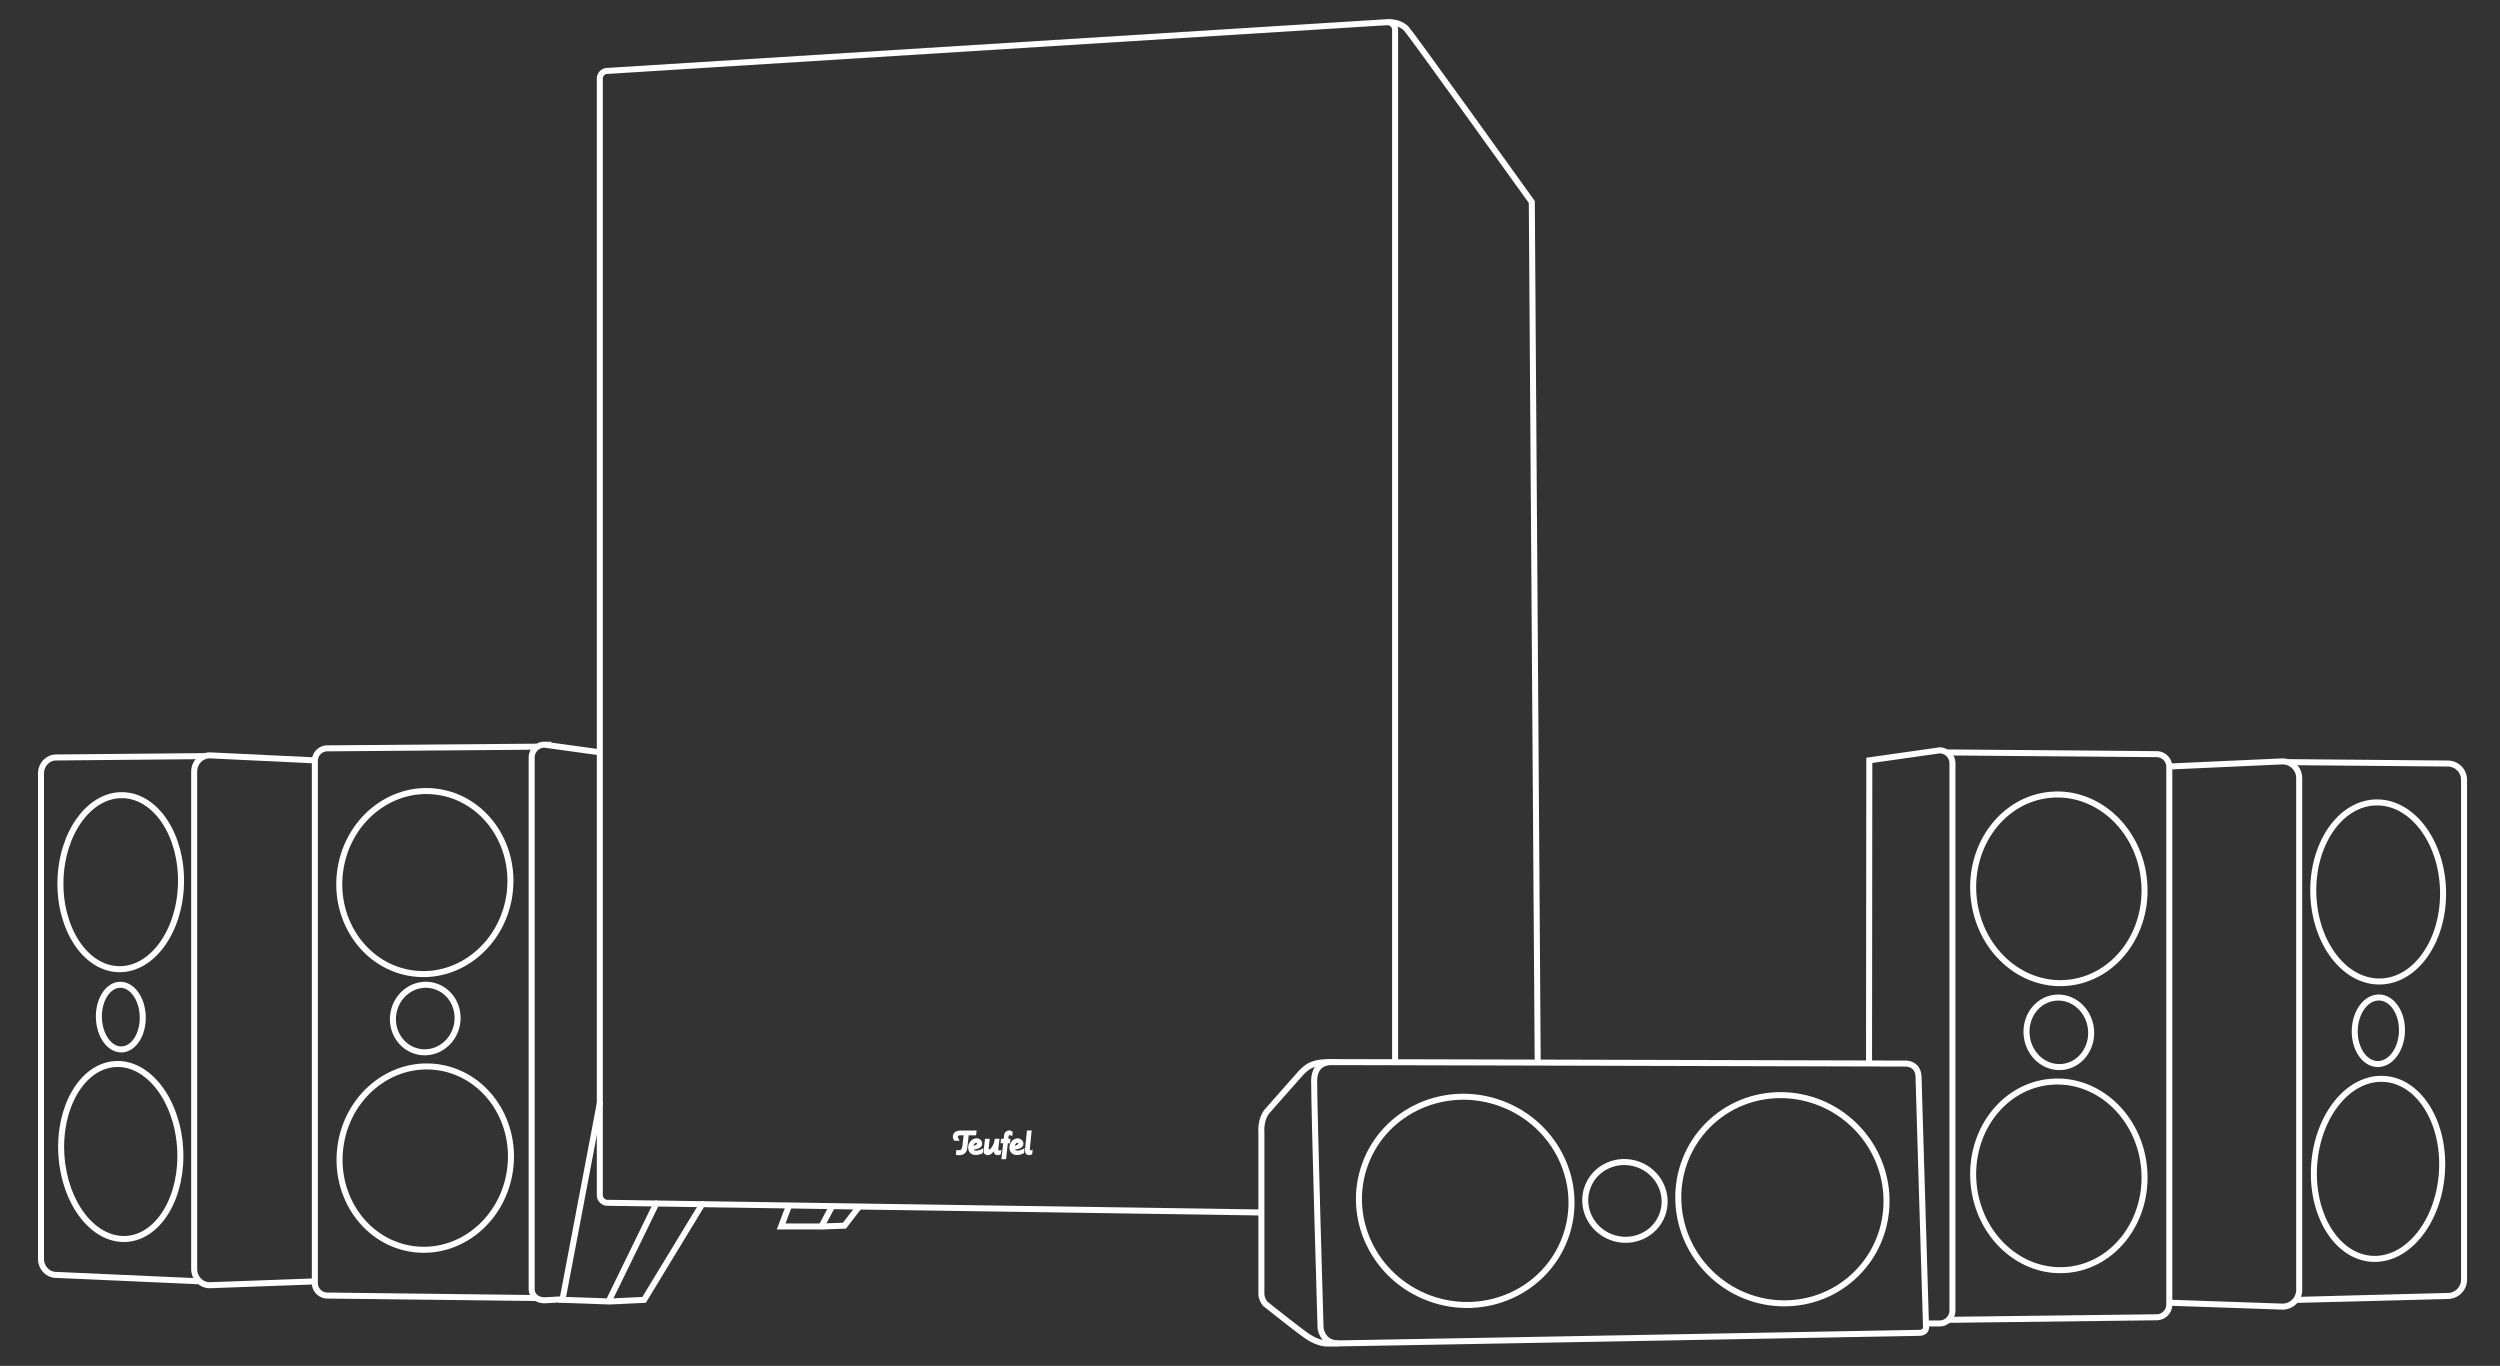 <svg id="Consono_35_Complete_Power_edition_Kopie" data-name="Consono 35 Complete Power edition Kopie" xmlns="http://www.w3.org/2000/svg" viewBox="0 0 2493.27 1362.18"><rect x="0" y="0" width="2493.27" height="1362.18" fill="#333333" stroke="none"/><defs><style>.cls-1,.cls-3{fill:none;stroke:#fff;stroke-miterlimit:10;stroke-width:6px;}.cls-2{fill:#fff;}.cls-3{stroke-linecap:round;}</style></defs><title>consono-35-MK3-power-edition</title><path class="cls-1" d="M1258,1237.1V1129.37s-1.32-14.2,6.9-22.42c8.07-9.26,31.38-35.57,31.38-35.57,9.57-10.76,16.45-12.14,33.48-12.14,22.72,0,570.65,1.46,570.65,1.46s12.66-.53,13,13.67,7.45,249.33,7.45,249.33c0,5.83-7.09,5.55-7.09,5.55s-580.37,10.68-589.34,10.68-16.93-4.73-21.66-8c-10.5-7.36-40.57-31.38-40.57-31.38A16,16,0,0,1,1258,1291V1237.1"/><ellipse class="cls-1" cx="1461.29" cy="1197.65" rx="103.48" ry="106.32" transform="translate(-168.29 2153.79) rotate(-69.74)"/><ellipse class="cls-1" cx="1777.62" cy="1196.09" rx="102.92" ry="104.75" transform="translate(-323.16 1617.11) rotate(-45.27)"/><ellipse class="cls-1" cx="1620.57" cy="1197.71" rx="38.66" ry="39.72" transform="translate(-64.22 2303.25) rotate(-69.74)"/><path class="cls-1" d="M1326.6,1059.26s-15.65-.53-16,18.22c0,31.2,6.4,246.83,6.4,246.83s1,14.67,17.22,15.56"/><path class="cls-1" d="M1257.88,1209.22l-652-9.66a7.67,7.67,0,0,1-7.68-7.67V78.4a7.68,7.68,0,0,1,7.68-7.68L1383.67,22.1a7.67,7.67,0,0,1,7.67,7.68V1057.56"/><path class="cls-1" d="M1384.07,22.1s11.46-.85,18.61,6.66c4.78,5,125,172.67,125,172.67l5.88,857.87"/><path class="cls-2" d="M995.7,1146.24c0,.69.4,1.18.95,1.18a3.81,3.81,0,0,0,2-.79l-.55,4.47a6.35,6.35,0,0,1-3.16.92c-2.27,0-3.48-1.14-4-3.76-2,2.69-3.74,3.76-6,3.76a3.77,3.77,0,0,1-3.92-4.12,19.06,19.06,0,0,1,.18-2.06l1.18-10.09h4.69l-1,8.69a7.11,7.11,0,0,0-.08,1c0,.53.26.86.73.86.66,0,1.84-1.22,3-3.23s1.76-3.71,2.42-7.37h4.69l-1.06,9a7.63,7.63,0,0,0-.11,1.44"/><path class="cls-2" d="M968.74,1132.26H966.1l-1.32,11.42c-.37,3.27-.88,4.71-2.2,6.15a7.92,7.92,0,0,1-5.94,2.23,11.63,11.63,0,0,1-3.37-.47l.54-4.74a10.23,10.23,0,0,0,2.28.28c2.6,0,3.34-1.07,3.88-5.67l1.07-9.2h-3c-2,0-2.78.47-2.78,1.61a6.66,6.66,0,0,0,2.12,3.81h-5.57a6.71,6.71,0,0,1-1.5-4.24,5.48,5.48,0,0,1,2.45-4.6c1.62-1.07,3.15-1.36,7.12-1.36H974l-.55,4.78Zm2.3,14.16a3.09,3.09,0,0,0,2.6,1.07,13.9,13.9,0,0,0,7.08-2.51l-.59,5a14.79,14.79,0,0,1-7,1.94c-4.55,0-7.55-3-7.55-7.47,0-5,3.85-9.16,8.39-9.16a5.3,5.3,0,0,1,5.58,5.14c0,3.44-2.64,5.31-8.51,6m2.57-6.73c-1,0-2.06,1.12-2.71,2.84,2-.18,3.51-1.07,3.51-2.11a.73.73,0,0,0-.8-.73"/><path class="cls-2" d="M1005.88,1133.3c-.07.32-.21,1.56-.27,2.17l0,.27h2.12l-.54,4.44h-2.07l-1.77,15.88h-4.64l1.8-15.88h-2.64l.48-4.44H1001l.24-2.31a14.63,14.63,0,0,1,.25-1.68,5.17,5.17,0,0,1,5.12-4.36,6.62,6.62,0,0,1,3.33,1.34l-.44,4.41a6.5,6.5,0,0,0-2.23-1c-.93-.05-1.2.4-1.36,1.16"/><path class="cls-2" d="M1027.12,1146.14c0,.75.36,1.15,1,1.15a4.07,4.07,0,0,0,1.79-.72l-.51,4.42a5.45,5.45,0,0,1-3,1c-2.57,0-4.18-1.69-4.18-4.35a15.22,15.22,0,0,1,.11-1.69l1.87-18.5h4.69l-1.65,16.67c-.07.61-.14,1.65-.14,2"/><path class="cls-2" d="M1012.16,1146.42a3.08,3.08,0,0,0,2.61,1.08,13.84,13.84,0,0,0,7.07-2.51l-.58,5a14.82,14.82,0,0,1-7,1.94c-4.54,0-7.55-3-7.55-7.48,0-5,3.85-9.15,8.4-9.15,2.37,0,5.57,2.26,5.57,5.13,0,3.45-2.64,5.32-8.51,6m2.57-6.71c-1,0-2.05,1.11-2.71,2.83,1.24-.11,3.52-1.14,3.52-2.12a.72.72,0,0,0-.81-.71"/><polyline class="cls-3" points="598.21 1100.27 560.95 1296.35 606.95 1297.93 654.57 1200.28"/><polyline class="cls-3" points="609.51 1297.93 642.37 1296.35 700.31 1200.96"/><polyline class="cls-1" points="786.93 1202.24 779.02 1223.16 819.24 1223.16 829.92 1202.88"/><polyline class="cls-1" points="856.88 1203.32 842.14 1222.37 820.25 1223.16"/><ellipse class="cls-1" cx="2371.82" cy="889.4" rx="64.71" ry="89.32" transform="translate(-23.24 64.64) rotate(-1.55)"/><ellipse class="cls-1" cx="2371.82" cy="1165.83" rx="89.93" ry="63.82" transform="translate(1032.44 3444.15) rotate(-85.73)"/><ellipse class="cls-1" cx="2371.82" cy="1027.92" rx="33.19" ry="23.55" transform="translate(1275.35 3368.85) rotate(-88.33)"/><ellipse class="cls-1" cx="2053.32" cy="886.4" rx="85.39" ry="94.15" transform="translate(-71.65 189.03) rotate(-5.18)"/><ellipse class="cls-1" cx="2053.32" cy="1172.66" rx="85.39" ry="94.15" transform="translate(-97.5 190.2) rotate(-5.18)"/><ellipse class="cls-1" cx="2053.32" cy="1029.47" rx="32.22" ry="34.71" transform="translate(-107.75 251.19) rotate(-6.82)"/><path class="cls-1" d="M1864,1059.41l.29-301.12,70-9.94a12.89,12.89,0,0,1,12.89,12.89V1307a12.89,12.89,0,0,1-12.89,12.89h-13.46"/><path class="cls-1" d="M1942.07,750.41l208.67,1.71a12.72,12.72,0,0,1,12.72,12.72V1301a12.73,12.73,0,0,1-12.72,12.73l-209,2.56"/><path class="cls-1" d="M2163.6,764.45l112.75-5.12A16.64,16.64,0,0,1,2293,776v510.47a16.64,16.64,0,0,1-16.64,16.63l-111.47-3.84"/><path class="cls-1" d="M2282.13,760.08l159,1.39a16.28,16.28,0,0,1,16.28,16.28v498.43a16.28,16.28,0,0,1-16.28,16.28l-150.07,3.92"/><ellipse class="cls-1" cx="120.41" cy="879.75" rx="86.8" ry="60.12" transform="translate(-761.95 979.3) rotate(-88.64)"/><ellipse class="cls-1" cx="120.41" cy="1148.4" rx="59.31" ry="87.37" transform="translate(-75.03 10.36) rotate(-3.76)"/><ellipse class="cls-1" cx="120.41" cy="1014.37" rx="21.88" ry="32.25" transform="translate(-25.9 3.41) rotate(-1.47)"/><ellipse class="cls-1" cx="424.13" cy="876.84" rx="91.52" ry="85.37" transform="matrix(0.13, -0.99, 0.99, 0.13, -499.5, 1186.09)"/><ellipse class="cls-1" cx="424.13" cy="1155.03" rx="91.52" ry="85.37" transform="translate(-775.44 1428.93) rotate(-82.7)"/><ellipse class="cls-1" cx="424.13" cy="1015.88" rx="33.75" ry="32.2" transform="translate(-653.76 1239.61) rotate(-79.07)"/><path class="cls-1" d="M598.21,750.27l-55.08-7.59a12.7,12.7,0,0,0-12.89,12.52v530.34c0,6.92,5.77,11.25,12.89,11.25l16.51-.92"/><path class="cls-1" d="M535.38,744.67l-208.67,1.66A12.55,12.55,0,0,0,314,758.7v521a12.55,12.55,0,0,0,12.72,12.37l209.05,2.49"/><path class="cls-1" d="M313.85,758.32l-104.75-5c-8.53,0-15.45,7.24-15.45,16.17V1265.6c0,8.92,6.92,16.16,15.45,16.16L312.66,1278"/><path class="cls-1" d="M203.73,754.08,56,755.42c-8.35,0-15.12,7.09-15.12,15.83v484.39c0,8.73,6.77,15.82,15.12,15.82l142,6.37"/></svg>